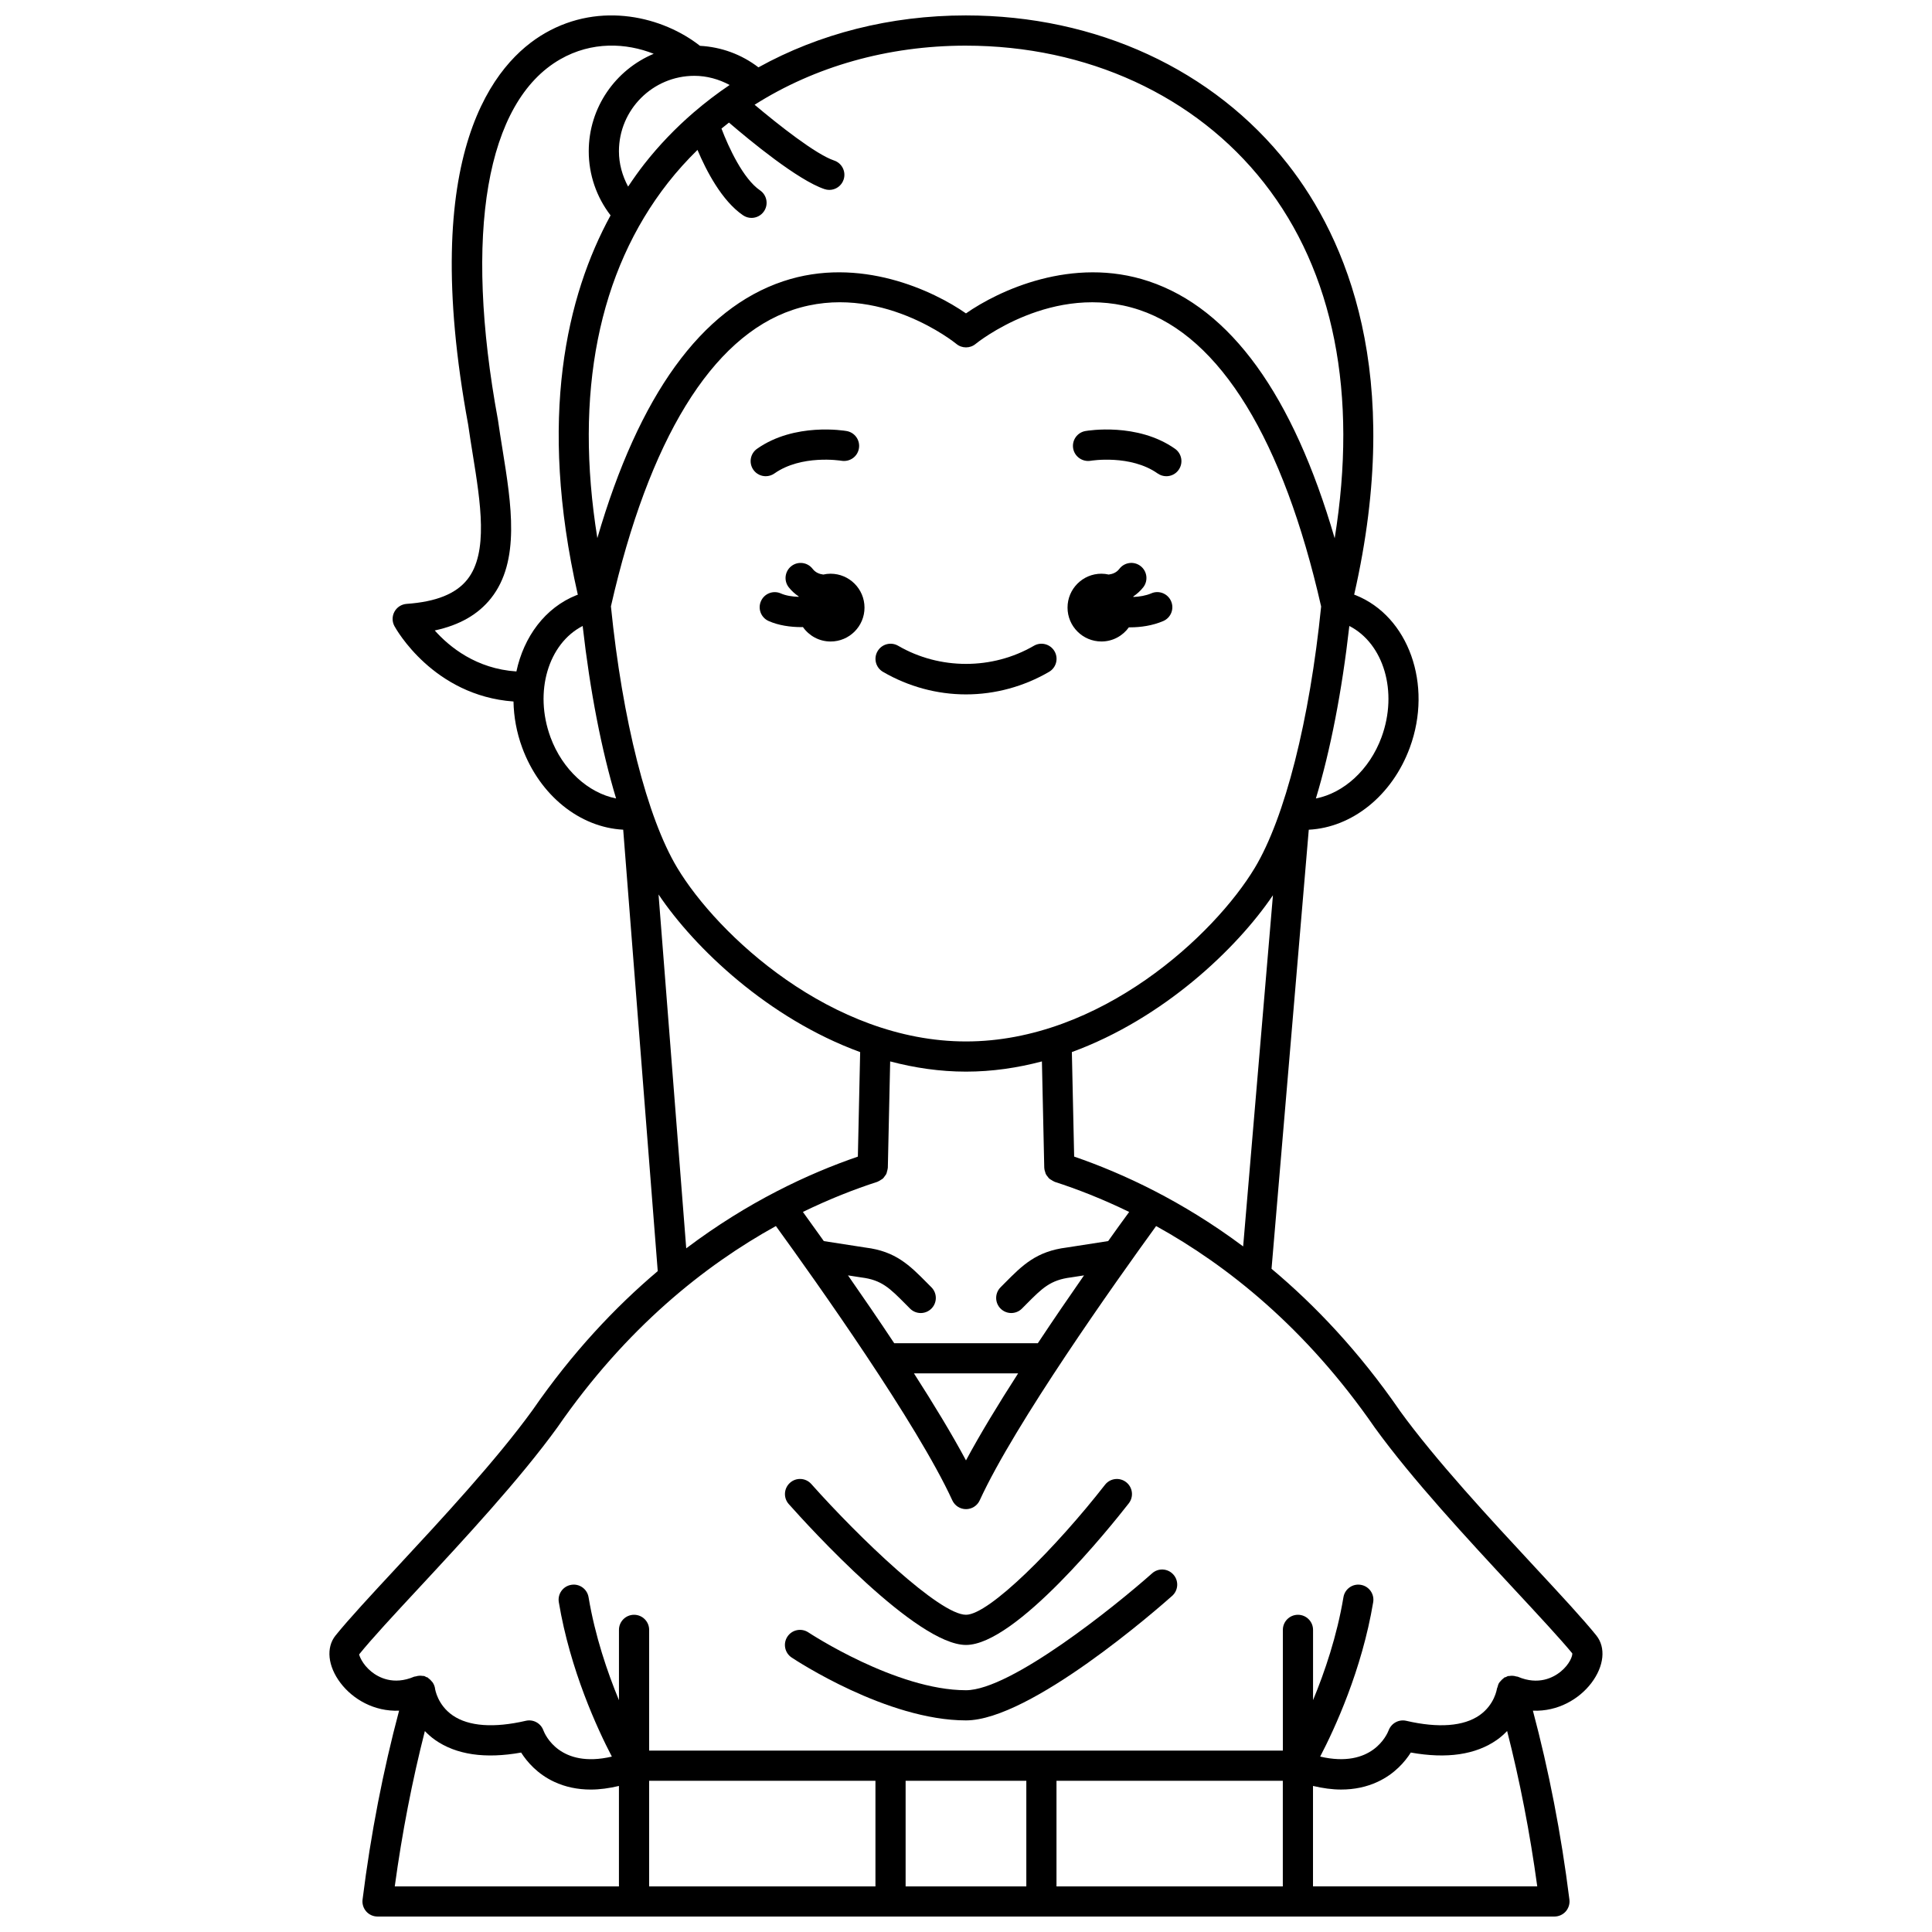 <?xml version="1.0" encoding="UTF-8"?>
<!-- Uploaded to: SVG Repo, www.svgrepo.com, Generator: SVG Repo Mixer Tools -->
<svg width="800px" height="800px" version="1.1" viewBox="144 144 512 512" xmlns="http://www.w3.org/2000/svg">
 <defs>
  <clipPath id="a">
   <path d="m231 148.09h338v503.81h-338z"/>
  </clipPath>
 </defs>
 <path d="m433.02 266.11c0.105-0.02 10.547-1.727 17.77 3.363 0.703 0.492 1.504 0.73 2.301 0.73 1.254 0 2.496-0.586 3.269-1.695 1.273-1.809 0.84-4.297-0.965-5.574-9.98-7.031-23.195-4.801-23.754-4.703-2.172 0.383-3.613 2.445-3.242 4.617 0.383 2.18 2.481 3.617 4.621 3.262z"/>
 <path d="m346.93 270.2c0.797 0 1.598-0.238 2.301-0.73 7.168-5.055 17.523-3.402 17.766-3.363 2.207 0.355 4.246-1.074 4.621-3.246 0.387-2.176-1.066-4.25-3.242-4.629-0.562-0.098-13.777-2.328-23.754 4.703-1.805 1.273-2.238 3.762-0.965 5.574 0.777 1.105 2.016 1.691 3.273 1.691z"/>
 <path d="m378 322.05c6.719 3.91 14.324 5.973 22.004 5.973s15.285-2.066 22.004-5.973c1.91-1.109 2.559-3.559 1.445-5.465-1.113-1.914-3.566-2.555-5.465-1.445-10.996 6.398-24.965 6.398-35.961 0-1.91-1.109-4.359-0.469-5.465 1.445-1.121 1.906-0.473 4.356 1.438 5.465z"/>
 <path d="m449.32 560.95c-9.695 8.613-37.449 30.977-49.324 30.977-18.523 0-41.535-15.172-41.766-15.324-1.848-1.223-4.324-0.73-5.547 1.109-1.223 1.84-0.727 4.32 1.109 5.547 1.02 0.68 25.242 16.664 46.203 16.664 17.023 0 50.836-29.621 54.637-33 1.652-1.465 1.801-3.996 0.332-5.641-1.469-1.656-3.996-1.809-5.644-0.332z"/>
 <path d="m400 579.93c13.191 0 38.246-31.258 43.137-37.527 1.359-1.742 1.051-4.25-0.691-5.609-1.746-1.363-4.254-1.051-5.609 0.691-12.93 16.57-30.691 34.445-36.836 34.445-6.996 0-28.191-20.262-40.996-34.648-1.477-1.656-4.004-1.801-5.644-0.328-1.648 1.469-1.797 3.996-0.328 5.644 5.547 6.238 33.887 37.332 46.969 37.332z"/>
 <g clip-path="url(#a)">
  <path d="m567.05 577.42c-3.492-4.336-9.391-10.691-16.227-18.051-11.77-12.672-26.402-28.434-35.938-41.621-0.012-0.02-0.012-0.039-0.023-0.055-10.707-15.496-22.297-27.742-33.891-37.449l9.867-116.36c11.441-0.586 22.086-8.988 26.785-21.77 6.129-16.68-0.332-34.801-14.395-40.402-0.117-0.043-0.242-0.078-0.359-0.125 13.328-58.477-2.062-94.293-17.609-114.11-19.645-25.031-50.73-39.391-85.305-39.391h-0.047c-19.992 0.008-38.801 4.852-54.914 13.762-4.473-3.43-9.844-5.402-15.492-5.703-9.75-7.664-26.277-11.852-41.027-3.379-13.359 7.672-33.766 31.387-20.395 103.83 0.359 2.559 0.777 5.148 1.195 7.75 2.07 12.84 4.211 26.117-1.414 33.207-3.023 3.816-8.285 5.93-16.094 6.481-1.355 0.094-2.574 0.871-3.227 2.066-0.652 1.195-0.656 2.637-0.004 3.832 0.434 0.805 10.324 18.426 31.547 19.973 0.074 4.023 0.809 8.156 2.297 12.207 4.695 12.773 15.344 21.176 26.777 21.766l9.152 116.98c-11.344 9.602-22.664 21.625-33.133 36.777-9.586 13.262-24.242 29.051-36.02 41.734-6.832 7.356-12.734 13.715-16.227 18.051-2.574 3.199-2.062 8.137 1.312 12.582 3.258 4.297 8.91 7.617 15.523 7.344-4.195 15.746-7.484 32.508-9.68 50.059-0.145 1.137 0.211 2.277 0.969 3.144 0.758 0.859 1.852 1.352 3 1.352h311.89c1.148 0 2.238-0.492 3-1.352 0.754-0.859 1.113-2.008 0.969-3.144-2.191-17.543-5.481-34.305-9.676-50.059 6.602 0.266 12.246-3.051 15.504-7.34 3.371-4.453 3.883-9.391 1.305-12.59zm-129.37-104.52-10.973 1.703c-8.09 1.008-11.77 4.715-16.422 9.41l-1.121 1.129c-1.562 1.562-1.562 4.09 0 5.652 0.781 0.781 1.805 1.172 2.828 1.172 1.023 0 2.047-0.391 2.828-1.172l1.145-1.152c4.25-4.281 6.387-6.434 11.855-7.117l3.457-0.535c-3.883 5.57-8.086 11.711-12.238 17.977h-38.062c-4.121-6.215-8.305-12.324-12.25-17.977l3.566 0.551c5.356 0.668 7.484 2.82 11.738 7.102l1.145 1.152c0.781 0.781 1.805 1.172 2.828 1.172 1.023 0 2.047-0.391 2.828-1.172 1.562-1.562 1.562-4.09 0-5.652l-1.121-1.129c-4.652-4.695-8.332-8.402-16.305-9.391l-11.082-1.719c-2.016-2.828-3.883-5.422-5.547-7.727 7.074-3.445 13.746-6.047 19.742-7.984 0.051-0.016 0.082-0.059 0.137-0.074 0.289-0.105 0.527-0.273 0.777-0.438 0.184-0.121 0.387-0.215 0.547-0.359 0.199-0.184 0.336-0.41 0.492-0.629 0.141-0.195 0.305-0.367 0.406-0.582 0.105-0.219 0.141-0.469 0.203-0.707 0.07-0.266 0.16-0.512 0.176-0.789 0.004-0.047 0.027-0.082 0.027-0.133l0.621-28.195c6.457 1.703 13.18 2.707 20.105 2.707s13.652-1.004 20.109-2.707l0.621 28.195c0 0.027 0.016 0.047 0.016 0.074 0.016 0.398 0.125 0.773 0.258 1.145 0.039 0.121 0.051 0.246 0.105 0.363 0.148 0.316 0.367 0.578 0.59 0.848 0.105 0.129 0.184 0.273 0.305 0.383 0.203 0.188 0.453 0.316 0.695 0.461 0.211 0.129 0.402 0.273 0.641 0.359 0.055 0.02 0.094 0.062 0.148 0.082 5.992 1.938 12.672 4.539 19.746 7.984-1.613 2.191-3.473 4.777-5.566 7.719zm-23.867 35.059c-5.219 8.113-10.094 16.121-13.816 23.062-3.719-6.945-8.566-14.93-13.789-23.062zm-107.91-203.27c10.051-44.203 26.699-71.375 48.176-78.566 22.816-7.637 43.141 8.824 43.336 8.992 1.492 1.262 3.68 1.262 5.172 0 0.199-0.168 20.512-16.621 43.344-8.988 21.48 7.191 38.129 34.379 48.184 78.602-3.039 30.094-9.586 55.938-17.559 69.227-10.688 17.801-40.918 46.039-76.551 46.039-35.637 0-65.863-28.242-76.543-46.043-7.977-13.289-14.523-39.152-17.559-69.262zm122.76 145.82-0.609-27.699c24.25-8.875 43.699-27.402 53.289-41.562l-7.894 93.066c-16.062-11.992-31.758-19.324-44.785-23.805zm81.457-111.14c-3.191 8.664-10.035 14.797-17.395 16.234 3.852-12.746 6.902-28.363 8.863-45.715 9.09 4.66 12.957 17.434 8.531 29.48zm-110.17-183.27c32.094 0 60.895 13.246 79.02 36.344 18.543 23.629 24.914 55.957 18.734 94.211-11.047-37.961-27.574-60.844-49.246-68.102-20.309-6.797-39.898 2.516-48.465 8.5-8.578-5.984-28.16-15.301-48.461-8.504-21.66 7.258-38.184 30.121-49.23 68.055-6.152-38.262 0.223-70.594 18.758-94.219 2.406-3.066 5.016-5.945 7.781-8.656 2.332 5.527 6.445 13.48 12.062 17.32 0.691 0.473 1.477 0.699 2.25 0.699 1.277 0 2.531-0.609 3.305-1.742 1.246-1.82 0.781-4.309-1.043-5.559-4.473-3.062-8.32-11.375-10.215-16.375 0.66-0.531 1.316-1.066 1.988-1.582 5.496 4.727 18.285 15.289 25.328 17.633 0.418 0.141 0.848 0.207 1.262 0.207 1.676 0 3.238-1.059 3.789-2.734 0.699-2.094-0.434-4.363-2.527-5.059-4.789-1.594-14.742-9.449-21.062-14.773 15.957-10.109 35.246-15.656 55.93-15.664h0.043zm-71.941 17.551c-0.07 0.055-0.137 0.109-0.203 0.168-4.754 4.106-9.133 8.645-13.043 13.629-1.449 1.844-2.883 3.875-4.305 6-1.539-2.867-2.434-6.043-2.434-9.359 0-11.023 8.969-19.992 19.992-19.992 3.312 0 6.484 0.895 9.348 2.426-3.258 2.195-6.379 4.574-9.355 7.129zm-68.797 137.43c6.598-1.422 11.512-4.25 14.914-8.539 7.809-9.848 5.391-24.898 3.043-39.449-0.41-2.543-0.82-5.082-1.199-7.758-9.137-49.504-3.129-84.352 16.488-95.617 8.359-4.801 17.484-4.363 24.781-1.461-10.098 4.231-17.215 14.211-17.215 25.828 0 6.199 2.043 12.125 5.785 16.992-11.562 21.168-19.363 53.531-8.68 100.53-0.117 0.043-0.238 0.074-0.355 0.121-8.324 3.316-13.957 11.027-15.922 20.215-10.648-0.707-17.734-6.481-21.641-10.863zm30.672 28.289c-4.426-12.047-0.559-24.816 8.527-29.48 1.965 17.348 5.016 32.965 8.859 45.711-7.324-1.445-14.199-7.574-17.387-16.23zm28.637 41.676c9.535 14.188 29.055 32.852 53.43 41.773l-0.609 27.699c-13.219 4.539-29.176 12.004-45.484 24.305zm-61.93 221.71c0.789 0.809 1.652 1.598 2.691 2.332 5.606 3.938 13.281 5.066 22.82 3.359 1.539 2.414 4.289 5.664 8.766 7.75 2.941 1.371 6.188 2.055 9.707 2.055 2.356 0 4.852-0.344 7.449-0.957v26.621h-59.41c1.957-14.336 4.648-28.098 7.977-41.16zm59.434 13.168h59.977v27.988h-59.977zm67.973 27.988v-27.988h31.988v27.988zm39.984 0v-27.988h59.977v27.988zm67.977 0v-26.621c2.598 0.613 5.094 0.961 7.449 0.957 3.519 0 6.762-0.684 9.707-2.055 4.473-2.082 7.231-5.328 8.766-7.75 9.531 1.707 17.211 0.582 22.82-3.359 1.043-0.734 1.914-1.531 2.703-2.348 3.336 13.07 6.031 26.84 7.984 41.172h-59.43zm65.613-56.891c-1.867 1.508-5.832 3.684-11.336 1.328-0.125-0.055-0.266-0.027-0.391-0.066-0.352-0.109-0.699-0.18-1.078-0.188-0.258-0.008-0.492 0.016-0.742 0.059-0.152 0.023-0.301-0.008-0.449 0.035-0.172 0.047-0.297 0.168-0.457 0.238-0.148 0.062-0.312 0.055-0.453 0.137-0.098 0.055-0.145 0.16-0.234 0.219-0.273 0.188-0.488 0.414-0.703 0.664-0.164 0.188-0.34 0.344-0.469 0.555-0.199 0.336-0.309 0.711-0.398 1.094-0.039 0.16-0.148 0.289-0.164 0.453-0.004 0.043-0.598 4.191-4.586 6.992-4.191 2.945-10.922 3.473-19.449 1.488-1.969-0.445-3.941 0.645-4.652 2.516-0.438 1.148-4.394 10.168-18.152 6.969 3.828-7.34 11.055-22.93 14.051-40.918 0.363-2.176-1.109-4.238-3.285-4.598-2.176-0.375-4.242 1.109-4.598 3.285-1.711 10.254-4.961 19.816-8.055 27.273v-18.621c0-2.211-1.789-4-4-4-2.211 0-4 1.789-4 4v31.988h-167.94v-31.988c0-2.211-1.789-4-4-4-2.211 0-4 1.789-4 4v18.637c-3.082-7.449-6.336-17.016-8.055-27.289-0.359-2.18-2.426-3.664-4.598-3.285-2.18 0.363-3.652 2.422-3.285 4.598 3 17.988 10.227 33.578 14.055 40.922-13.766 3.207-17.715-5.816-18.141-6.938-0.684-1.91-2.688-3.012-4.668-2.551-8.449 1.961-15.137 1.469-19.336-1.41-4.039-2.766-4.68-6.922-4.703-7.07-0.066-0.574-0.285-1.113-0.582-1.598-0.094-0.156-0.227-0.27-0.34-0.406-0.246-0.305-0.516-0.574-0.848-0.801-0.078-0.051-0.121-0.145-0.199-0.191-0.121-0.066-0.262-0.059-0.383-0.117-0.176-0.078-0.316-0.207-0.504-0.266-0.172-0.047-0.336-0.016-0.508-0.039-0.227-0.035-0.441-0.059-0.672-0.051-0.383 0.008-0.742 0.078-1.105 0.191-0.133 0.039-0.273 0.016-0.398 0.066-5.516 2.356-9.469 0.18-11.336-1.328-2.449-1.98-3.211-4.273-3.246-4.578 3.312-4.113 9.121-10.375 15.855-17.617 11.922-12.844 26.762-28.824 36.691-42.559 18.242-26.406 39.09-42.941 57.895-53.34 10.781 14.863 37.488 52.477 46.75 72.691 0.652 1.418 2.074 2.332 3.633 2.332 1.559 0 2.984-0.91 3.633-2.332 9.297-20.285 35.977-57.84 46.75-72.688 18.809 10.402 39.668 26.953 57.941 53.41 9.875 13.664 24.715 29.645 36.637 42.488 6.734 7.246 12.543 13.504 15.707 17.34 0.105 0.586-0.648 2.879-3.102 4.863z"/>
 </g>
 <path d="m435.89 314c3.008 0 5.648-1.492 7.281-3.758 0.09 0 0.164 0.012 0.25 0.012 2.941 0 6.059-0.473 8.84-1.664 2.031-0.867 2.973-3.219 2.098-5.25-0.867-2.031-3.238-2.984-5.25-2.098-1.469 0.625-3.129 0.887-4.738 0.961-0.012-0.039-0.023-0.082-0.039-0.125 0.98-0.684 1.891-1.469 2.66-2.465 1.348-1.75 1.016-4.258-0.734-5.606s-4.258-1.02-5.606 0.734c-0.754 0.988-1.758 1.375-2.824 1.52-0.629-0.141-1.273-0.223-1.938-0.223-4.957 0-8.98 4.023-8.98 8.98s4.019 8.98 8.98 8.98z"/>
 <path d="m364.11 296.04c-0.668 0-1.316 0.082-1.938 0.223-1.066-0.145-2.066-0.531-2.824-1.52-1.348-1.746-3.852-2.082-5.606-0.734-1.75 1.348-2.082 3.859-0.734 5.606 0.77 0.996 1.68 1.773 2.66 2.461-0.012 0.031-0.02 0.062-0.027 0.094-1.691-0.059-3.383-0.316-4.695-0.898-2.016-0.906-4.383 0.008-5.277 2.023-0.902 2.016 0.004 4.383 2.023 5.277 2.59 1.16 5.723 1.621 8.742 1.621 0.121 0 0.23-0.016 0.348-0.02 1.625 2.312 4.297 3.832 7.34 3.832 4.957 0 8.98-4.023 8.98-8.98-0.004-4.965-4.035-8.984-8.992-8.984z"/>
</svg>